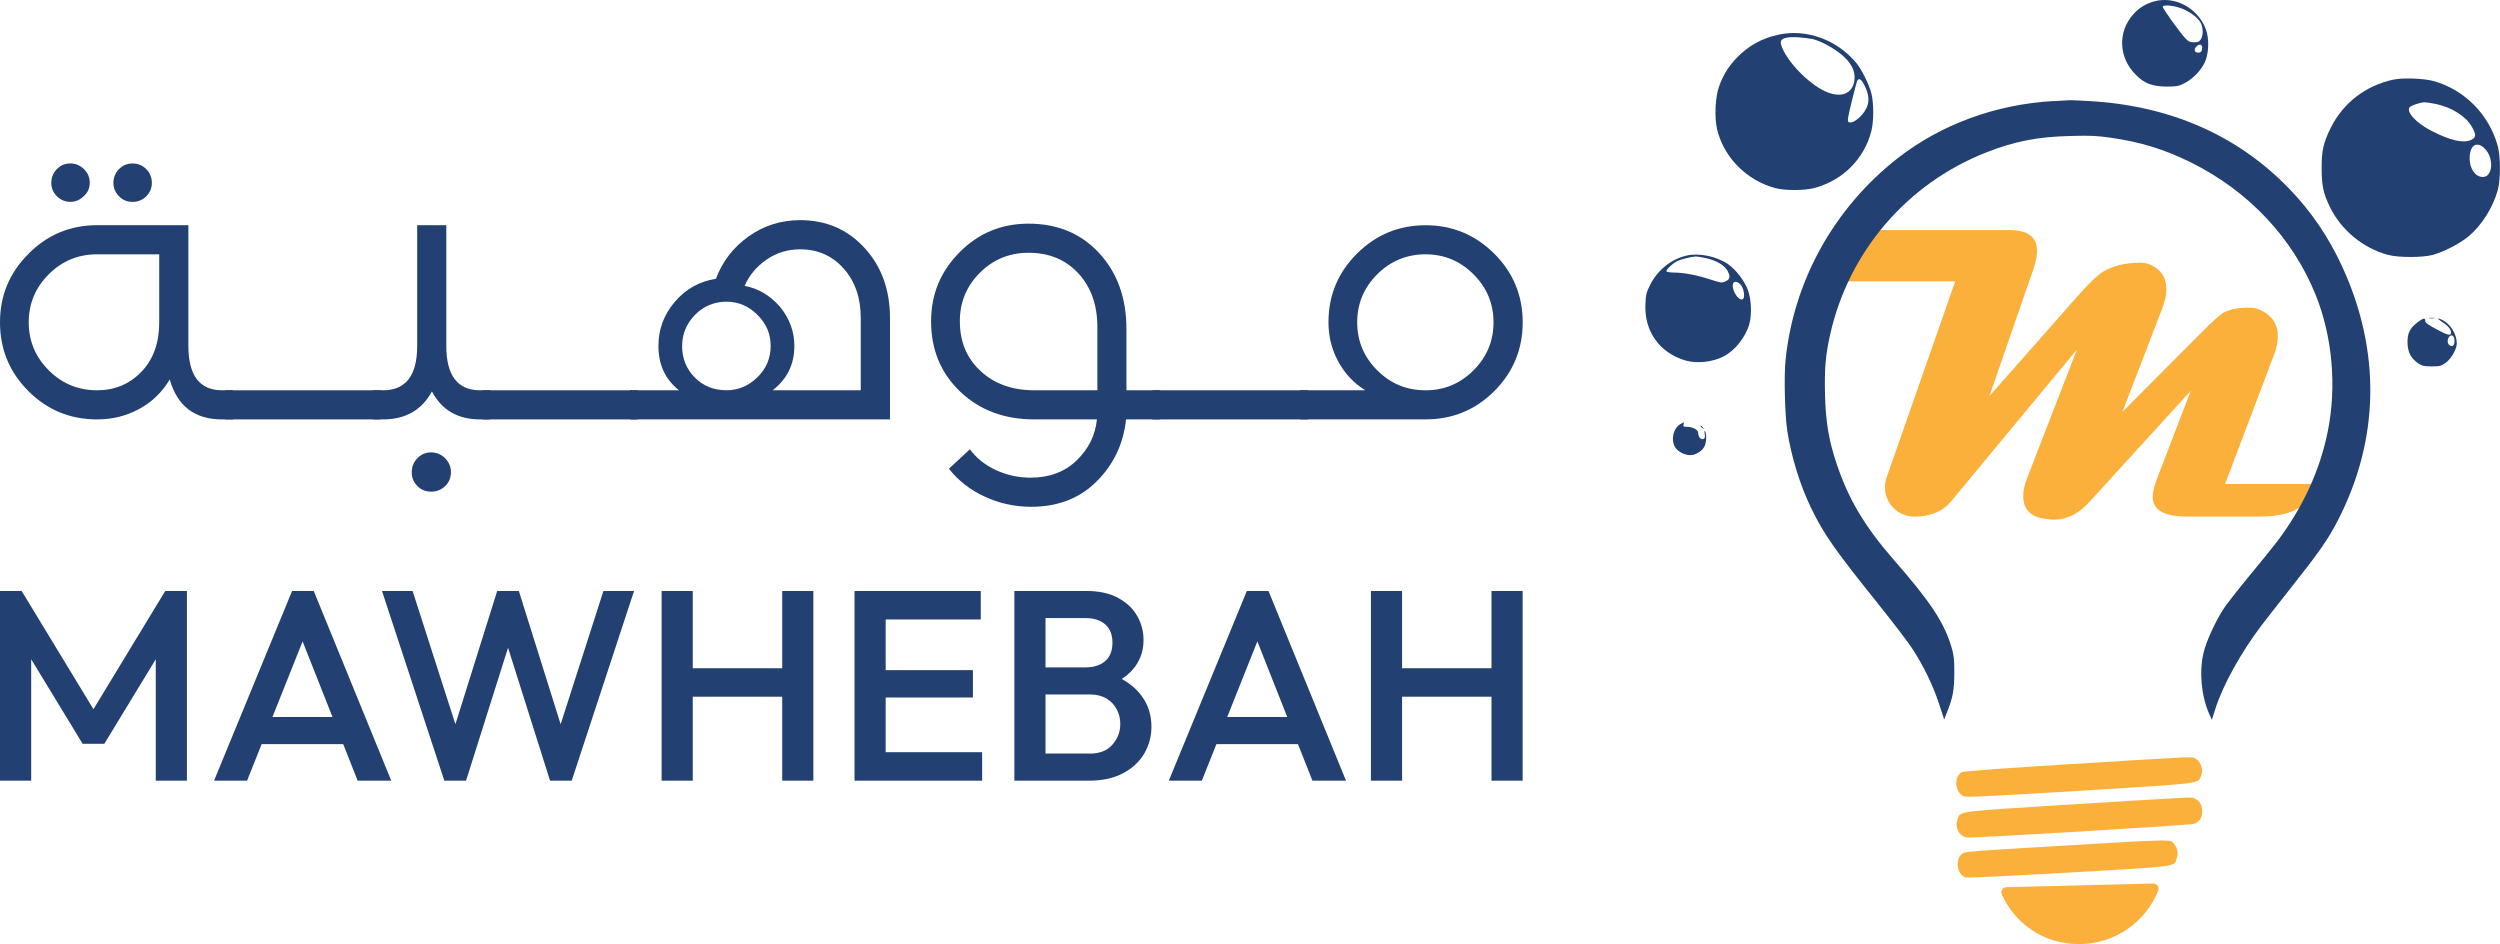 <?xml version="1.0" encoding="UTF-8"?>
<svg id="Layer_2" data-name="Layer 2" xmlns="http://www.w3.org/2000/svg" viewBox="0 0 569.96 215.24">
  <defs>
    <style>
      .cls-1 {
        fill: #fbb03b;
      }

      .cls-1, .cls-2, .cls-3 {
        stroke-width: 0px;
      }

      .cls-2 {
        fill: #000;
      }

      .cls-3 {
        fill: #234072;
      }
    </style>
  </defs>
  <g id="Layer_1-2" data-name="Layer 1">
    <g>
      <g>
        <g>
          <path class="cls-3" d="M6.55,57.8c4.31-4.31,9.5-6.46,15.59-6.46h20.81v27.54c0,6.73,2.57,10.1,7.7,10.1h2.48v6.64h-2.48c-6.26,0-10.24-3.04-11.95-9.12-1.71,2.89-4.03,5.14-6.95,6.73-2.92,1.59-6.13,2.39-9.61,2.39-6.14,0-11.37-2.15-15.67-6.46-4.31-4.31-6.47-9.53-6.47-15.67s2.18-11.36,6.55-15.67ZM6.55,73.48c0,4.25,1.52,7.9,4.56,10.94,3.04,3.04,6.72,4.56,11.02,4.56,4.01,0,7.38-1.4,10.1-4.21,2.71-2.8,4.07-6.57,4.07-11.29v-15.5h-14.17c-4.31,0-7.98,1.52-11.02,4.56-3.04,3.04-4.56,6.69-4.56,10.94ZM13.02,38.5c.83-.83,1.83-1.24,3.01-1.24s2.21.43,3.1,1.28c.89.86,1.33,1.9,1.33,3.14s-.44,2.18-1.33,3.01c-.89.89-1.92,1.33-3.1,1.33s-2.2-.43-3.06-1.28c-.86-.85-1.28-1.87-1.28-3.06s.44-2.3,1.33-3.19ZM25.86,41.69c0-1.24.43-2.29,1.28-3.14s1.87-1.28,3.06-1.28c1.24,0,2.29.43,3.14,1.28.85.86,1.28,1.9,1.28,3.14s-.43,2.2-1.28,3.06-1.9,1.28-3.14,1.28-2.2-.43-3.06-1.28c-.86-.85-1.28-1.87-1.28-3.06Z"/>
          <path class="cls-3" d="M86.79,95.62h-35.42v-6.64h35.42v6.64Z"/>
          <path class="cls-3" d="M85.02,95.62v-6.64h2.3c5.19,0,7.79-3.37,7.79-10.1v-27.54h6.64v27.54c0,6.73,2.57,10.1,7.7,10.1h2.3v6.64h-2.3c-5.08,0-8.74-2.13-10.98-6.38-2.3,4.25-6.02,6.38-11.16,6.38h-2.3ZM93.87,107.66c0-1.24.43-2.3,1.28-3.19.85-.89,1.9-1.33,3.14-1.33s2.3.44,3.19,1.33c.89.89,1.33,1.95,1.33,3.19s-.44,2.3-1.33,3.19c-.89.83-1.95,1.24-3.19,1.24s-2.29-.43-3.14-1.28c-.86-.86-1.28-1.9-1.28-3.14Z"/>
          <path class="cls-3" d="M145.41,95.62h-35.42v-6.64h35.42v6.64Z"/>
          <path class="cls-3" d="M143.64,95.62v-6.64h11.16c-3.13-2.48-4.69-5.85-4.69-10.1,0-3.78,1.24-7.13,3.72-10.05,2.48-2.92,5.61-4.68,9.39-5.27,1.48-3.96,3.96-7.17,7.44-9.65,3.48-2.48,7.41-3.72,11.78-3.72,5.9,0,10.79,2.11,14.66,6.33,3.87,4.22,5.8,9.55,5.8,15.98v23.11h-59.24ZM155.51,78.88c0,2.83.96,5.22,2.88,7.17,1.92,1.95,4.32,2.92,7.22,2.92,2.71,0,5.08-.99,7.08-2.97,2.01-1.98,3.01-4.35,3.01-7.13s-1-5.08-3.01-7.08c-2.01-2.01-4.37-3.01-7.08-3.01s-5.23,1-7.17,3.01c-1.95,2.01-2.92,4.37-2.92,7.08ZM177.82,69.94c2.18,2.66,3.28,5.64,3.28,8.94,0,4.19-1.65,7.56-4.96,10.1h20.1v-16.47c0-4.61-1.3-8.37-3.9-11.29-2.6-2.92-5.9-4.38-9.92-4.38-2.83,0-5.39.78-7.66,2.35-2.27,1.56-3.94,3.56-5,5.98,3.13.59,5.81,2.18,8.06,4.78Z"/>
          <path class="cls-3" d="M218.82,57.45c4.31-4.31,9.53-6.46,15.67-6.46,6.61,0,11.98,2.24,16.12,6.73,4.13,4.49,6.2,10.24,6.2,17.27v13.99h7.7v6.64h-7.79c-.59,5.55-2.82,10.26-6.69,14.12-3.87,3.87-8.84,5.8-14.92,5.8-3.72,0-7.25-.77-10.58-2.3-3.34-1.54-6.07-3.66-8.19-6.38l4.78-4.43c1.47,2.01,3.45,3.59,5.93,4.74,2.48,1.15,5.11,1.73,7.88,1.73,4.31,0,7.82-1.31,10.54-3.94,2.71-2.63,4.25-5.74,4.61-9.34h-14.26c-6.85,0-12.49-2.11-16.91-6.33-4.43-4.22-6.64-9.58-6.64-16.07,0-6.14,2.18-11.39,6.55-15.76ZM223.61,84.64c3.13,2.89,7.2,4.34,12.22,4.34h14.35v-14.44c0-5.02-1.45-9.09-4.34-12.22-2.89-3.13-6.67-4.69-11.34-4.69-4.37,0-8.07,1.52-11.11,4.56-3.04,3.04-4.56,6.72-4.56,11.02,0,4.72,1.59,8.53,4.78,11.42Z"/>
          <path class="cls-3" d="M298.17,95.62h-35.42v-6.64h35.42v6.64Z"/>
          <path class="cls-3" d="M296.4,88.98h14.88c-2.6-1.59-4.65-3.76-6.15-6.51-1.51-2.75-2.26-5.74-2.26-8.99,0-6.14,2.17-11.36,6.51-15.67,4.34-4.31,9.55-6.46,15.63-6.46s11.29,2.16,15.63,6.46c4.34,4.31,6.51,9.54,6.51,15.67s-2.16,11.37-6.46,15.67c-4.31,4.31-9.54,6.46-15.67,6.46h-28.6v-6.64ZM309.42,73.48c0,4.25,1.52,7.9,4.56,10.94,3.04,3.04,6.71,4.56,11.02,4.56s7.9-1.52,10.94-4.56c3.04-3.04,4.56-6.69,4.56-10.94s-1.52-7.9-4.56-10.94c-3.04-3.04-6.69-4.56-10.94-4.56s-7.99,1.52-11.02,4.56c-3.04,3.04-4.56,6.69-4.56,10.94Z"/>
        </g>
        <g>
          <path class="cls-3" d="M0,177.98v-43.24h4.94l17.97,29.59h-3.21l17.97-29.59h4.94v43.24h-7.1v-30.76l1.61.43-13.34,21.93h-4.94l-13.34-21.93,1.61-.43v30.76H0Z"/>
          <path class="cls-3" d="M48.8,177.98l17.79-43.24h4.94l17.67,43.24h-7.66l-13.84-35.02h2.59l-13.96,35.02h-7.54ZM57.57,169.65v-6.18h22.92v6.18h-22.92Z"/>
          <path class="cls-3" d="M101.3,177.98l-14.21-43.24h6.98l10.69,33.29h-1.85l10.44-33.29h4.94l10.44,33.29h-1.85l10.69-33.29h6.98l-14.21,43.24h-4.94l-10.5-33.23h1.85l-10.5,33.23h-4.94Z"/>
          <path class="cls-3" d="M150.84,177.98v-43.24h7.1v43.24h-7.1ZM155.72,158.84v-6.49h24.15v6.49h-24.15ZM178.33,177.98v-43.24h7.1v43.24h-7.1Z"/>
          <path class="cls-3" d="M194.82,177.98v-43.24h7.1v43.24h-7.1ZM199.7,141.23v-6.49h23.9v6.49h-23.9ZM199.7,159.02v-6.24h22.11v6.24h-22.11ZM199.7,177.98v-6.49h24.21v6.49h-24.21Z"/>
          <path class="cls-3" d="M231.26,177.98v-43.24h7.1v43.24h-7.1ZM236.14,177.98v-6.18h12.42c2.18,0,3.87-.68,5.06-2.04,1.19-1.36,1.79-2.92,1.79-4.69,0-1.19-.27-2.31-.8-3.34-.54-1.03-1.32-1.85-2.35-2.47-1.03-.62-2.27-.93-3.71-.93h-12.42v-6.18h11.37c1.85,0,3.34-.47,4.45-1.42,1.11-.95,1.67-2.35,1.67-4.2s-.56-3.25-1.67-4.2c-1.11-.95-2.59-1.42-4.45-1.42h-11.37v-6.18h11.55c2.92,0,5.35.54,7.29,1.61,1.93,1.07,3.38,2.45,4.32,4.14.95,1.69,1.42,3.5,1.42,5.44,0,2.27-.63,4.26-1.88,5.99-1.26,1.73-3.1,3.13-5.53,4.2l.56-2.22c2.72,1.11,4.84,2.68,6.36,4.69,1.52,2.02,2.29,4.39,2.29,7.1,0,2.22-.55,4.26-1.64,6.12-1.09,1.85-2.7,3.35-4.82,4.48-2.12,1.13-4.73,1.7-7.81,1.7h-12.11Z"/>
          <path class="cls-3" d="M266.47,177.98l17.79-43.24h4.94l17.67,43.24h-7.66l-13.84-35.02h2.59l-13.96,35.02h-7.54ZM275.24,169.65v-6.18h22.92v6.18h-22.92Z"/>
          <path class="cls-3" d="M312.55,177.98v-43.24h7.1v43.24h-7.1ZM317.43,158.84v-6.49h24.15v6.49h-24.15ZM340.04,177.98v-43.24h7.1v43.24h-7.1Z"/>
        </g>
      </g>
      <g>
        <path class="cls-1" d="M528.16,110.34c-1.3,4.95-5.6,7.43-12.91,7.43h-16.67c-5.2,0-7.8-1.5-7.8-4.5,0-1.05.33-2.43.98-4.13l7.71-20.06-23.03,25.26c-2.48,2.76-5.18,4.13-8.13,4.13-.56,0-1.15-.05-1.76-.14-3.53-.4-5.29-2.17-5.29-5.29,0-1.21.28-2.51.84-3.9l11.42-29.48-28.65,34.59c-1.92,2.35-4.74,3.53-8.45,3.53h0c-4.61,0-7.83-4.55-6.31-8.9l15.65-44.73h-25.77l7.01-11.7h31.01c4.27,0,6.41,1.56,6.41,4.69,0,1.21-.29,2.66-.88,4.36l-9.98,28.79,19.96-22.61c2.54-2.91,4.49-4.8,5.85-5.66,2.26-1.42,5.18-2.14,8.78-2.14,1.02,0,2.09.36,3.2,1.07,1.7,1.11,2.55,2.77,2.55,4.97,0,1.36-.34,2.89-1.02,4.6l-9.01,23.4,17.88-17.97c2.54-2.54,4.22-4.07,5.06-4.6,1.45-.84,3.54-1.24,6.27-1.21,1.08,0,2.23.4,3.44,1.21,1.86,1.21,2.79,2.97,2.79,5.29,0,1.33-.31,2.8-.93,4.41l-11.1,29.3h20.89Z"/>
        <path class="cls-3" d="M491.09.32c-1.89.55-3.33,1.42-4.62,2.81-3.7,4.02-3.52,9.92.42,13.88,2.02,2.05,3.78,2.7,7.09,2.73,2.18,0,2.68-.08,3.94-.71,1.86-.92,3.75-2.81,4.67-4.67,1-2.02,1.13-5.49.31-7.69-1.84-4.86-7.06-7.66-11.81-6.35ZM496.89,1.77c1.92.58,4.04,2.07,4.78,3.33.63,1.1.68,2.97.08,3.86-.34.55-.63.68-1.55.68s-1.26-.16-1.94-.87c-1.39-1.5-5.35-7.03-5.2-7.27.26-.42,2.07-.29,3.83.26ZM501.98,10.45c.1.13.1.55.03.92-.13.45-.34.63-.84.63-.84,0-1.08-.66-.5-1.31.52-.58,1.05-.68,1.31-.24Z"/>
        <path class="cls-3" d="M405.4,7.93c-3.78.81-6.82,2.52-9.45,5.25-1.89,1.97-3.07,3.88-4.02,6.48-.89,2.52-1.1,7.01-.47,9.79,1.5,6.38,6.72,11.68,13.28,13.44,2.23.58,6.59.58,8.92-.03,6.43-1.71,11.36-6.61,12.99-13.02.55-2.15.55-6.4,0-8.53-.52-2.07-2.23-5.49-3.44-6.96-4.44-5.33-11.42-7.85-17.82-6.43ZM413.14,8.88c1.81.39,4.72,1.94,6.64,3.52,2.2,1.81,3.2,3.7,3.02,5.67-.31,3.31-3.02,4.41-6.67,2.76-4.04-1.86-9.08-7.19-10.08-10.68-.39-1.36.92-1.86,4.2-1.63.94.08,2.23.24,2.89.37ZM425.08,19.48c1.36,2.7,1.18,4.7-.66,6.77-1.13,1.26-2.36,1.94-2.97,1.57-.31-.18-.21-.92.71-4.67.58-2.47,1.18-4.62,1.29-4.8.42-.63.89-.29,1.63,1.13Z"/>
        <path class="cls-3" d="M545.68,18.14c-6.4,1.39-11.47,5.3-14.33,11.05-1.68,3.44-2.07,5.12-2.05,9.19,0,3.96.37,5.72,1.94,8.92,2.55,5.2,7.56,9.29,13.12,10.79,2.36.66,7.9.66,10.24.03,2.49-.66,6.17-2.57,8.16-4.2,3.02-2.52,5.64-6.64,6.72-10.68.63-2.34.63-7.61-.03-9.95-1.97-7.22-7.64-12.91-14.72-14.83-2.2-.6-6.93-.76-9.05-.31ZM555.24,23.68c3.73.79,6.9,2.78,8.29,5.2,1.02,1.78,1.02,2.41-.05,2.97-1.76.89-4.78.24-9.21-2.05-3.44-1.78-5.75-4.3-4.91-5.33.37-.45,2.41-1.13,3.41-1.15.37,0,1.47.16,2.47.37ZM566.5,33.89c2.13,2.13,1.84,6.46-.45,6.46-1.86,0-3.2-2.18-2.99-4.86.21-2.57,1.76-3.28,3.44-1.6Z"/>
        <path class="cls-3" d="M468.26,23.03c-13.2.73-25.69,5.3-35.56,12.99-14.51,11.34-23.75,27.9-25.62,46.04-.39,3.73-.16,12.57.39,16.17.94,6.01,2.94,12.47,5.46,17.64,2.83,5.85,5.35,9.47,15.3,21.86,3.31,4.12,6.82,8.71,7.8,10.24,2.47,3.78,4.7,8.37,6.06,12.55l1.15,3.52.66-1.68c1.31-3.28,1.65-5.09,1.65-9,0-3.1-.1-4.02-.63-5.77-1.65-5.64-4.78-10.37-13.23-20.03-6.56-7.51-10.37-13.91-13.07-22.13-1.73-5.28-2.39-9.29-2.55-15.51-.13-5.98.1-8.77,1.15-13.54,4.2-18.95,17.53-34.54,35.62-41.63,6.43-2.55,11.78-3.57,19.21-3.75,4.72-.13,6.06-.05,9.32.42,6.67.97,12.05,2.62,17.98,5.54,13.18,6.48,23.33,17.24,28.58,30.26,3.83,9.5,4.83,20.92,2.76,31.15-1.81,8.92-5.64,17.24-11.47,24.99-1.02,1.34-3.96,4.99-6.56,8.11-2.57,3.12-5.25,6.54-5.91,7.61-1.89,3.04-3.78,7.24-4.36,9.68-1.05,4.36-.55,9.87,1.29,14.04l.58,1.31.89-2.76c1.73-5.33,5.83-12.68,10.39-18.71.89-1.18,3.88-4.99,6.61-8.45,6.4-8.06,8.66-11.29,10.76-15.38,9.58-18.5,9.97-38.58,1.13-57.92-3.15-6.85-7.17-12.78-12.26-18-11.73-12.07-27.01-18.77-45.27-19.84-2.44-.13-4.51-.24-4.59-.21-.08,0-1.73.1-3.67.21Z"/>
        <path class="cls-3" d="M384.53,58.27c-3.54.79-6.64,3.31-8.35,6.72-.84,1.71-.97,2.2-1.05,4.36-.29,6.17,3.23,11.1,9.11,12.83,2.62.76,6.14.39,8.71-.92,2.57-1.29,5.09-4.49,5.88-7.43.6-2.26.45-5.72-.39-7.85-.79-2.05-2.7-4.51-4.46-5.75-2.6-1.78-6.56-2.62-9.45-1.97ZM388.94,58.85c2.52.58,4.3,1.68,4.99,3.04.63,1.29.47,1.84-.71,2.34-.68.29-1.08.21-3.31-.52-2.94-.97-5.93-1.55-8.19-1.57-.89,0-1.71-.13-1.78-.26-.21-.31,1.21-1.68,2.34-2.31.84-.42,3.25-1.05,4.3-1.08.34-.03,1.39.16,2.36.37ZM396.95,65.04c.71.97.92,2.99.31,3.2-1,.39-2.62-2.36-2.13-3.65.24-.6,1.21-.34,1.81.45Z"/>
        <path class="cls-3" d="M553.77,72.55c.31.05.84.05,1.18,0,.31-.05.05-.1-.6-.1s-.92.05-.58.1Z"/>
        <path class="cls-3" d="M551.14,73.5c-1.78,1.36-2.34,2.57-2.26,4.8.1,2.13.79,3.41,2.49,4.57.81.55,1.26.66,2.99.66,1.84,0,2.15-.08,3.18-.79,1.26-.89,2.57-3.12,2.57-4.44,0-2.05-1.39-4.36-3.18-5.3-1.29-.66-1.42-.39-.18.39,1.29.81,2.05,1.71,2.05,2.41,0,.84-.66.68-3.28-.71-2.02-1.1-2.62-1.52-2.6-1.94.03-.73-.47-.66-1.78.34ZM559.59,77.8c0,.97-.55,1.39-1.18.87-.52-.42-.5-1.42.03-1.97.6-.58,1.15-.05,1.15,1.1Z"/>
        <path class="cls-3" d="M383.17,96.64c-1.68.92-2.31,3.6-1.26,5.33.71,1.15,2.57,1.99,3.88,1.76,1.21-.21,2.31-1,2.81-1.97.45-.87.52-2.81.13-3.41-.16-.26-.21-.08-.08.58.1.79.05,1.02-.31,1.15-.58.24-1.18-.5-1.18-1.39,0-.73-1.29-1.39-2.65-1.39-.68,0-.81-.08-.68-.52.08-.29.1-.52.1-.52-.03.03-.37.18-.76.39Z"/>
        <path class="cls-2" d="M387.68,97.14c0,.05.21.26.47.45.39.34.42.31.08-.1s-.55-.55-.55-.34Z"/>
        <path class="cls-1" d="M472.04,174.2c-14.72.92-24.38,1.63-24.72,1.81-2.1,1.13-1.57,5.07.73,5.62.58.13,10.42-.37,26.48-1.36,27.85-1.73,26.4-1.55,27.24-3.28.55-1.18.26-2.62-.71-3.62-.71-.68-.87-.73-2.81-.71-1.13.03-12.91.71-26.22,1.55Z"/>
        <path class="cls-1" d="M472.38,183.39c-26.72,1.68-25.3,1.5-26.06,3.31-.79,1.86.29,3.96,2.15,4.23,1.39.18,50.31-2.76,51.63-3.1,1.39-.37,2.1-1.52,1.94-3.23-.1-1.05-.29-1.44-.94-2.05-.73-.66-1-.73-2.6-.71-.97.03-12.7.71-26.11,1.55Z"/>
        <path class="cls-1" d="M482.69,192.07c-4.54.29-14.12.84-21.26,1.26-8.32.47-13.25.87-13.7,1.08-2.07.97-1.81,4.83.37,5.62.42.13,8.98-.26,23.57-1.1,25.51-1.47,23.91-1.26,24.59-3.28.39-1.21.21-2.23-.58-3.23-.55-.71-.73-.76-2.65-.79-1.15-.03-5.8.16-10.34.45Z"/>
        <path class="cls-1" d="M490.9,201.43c.86-.02,1.45.84,1.13,1.64-2.87,7.13-9.85,12.17-18.01,12.17s-14.56-4.63-17.63-11.29c-.36-.78.19-1.67,1.05-1.69l33.46-.83Z"/>
      </g>
    </g>
  </g>
</svg>